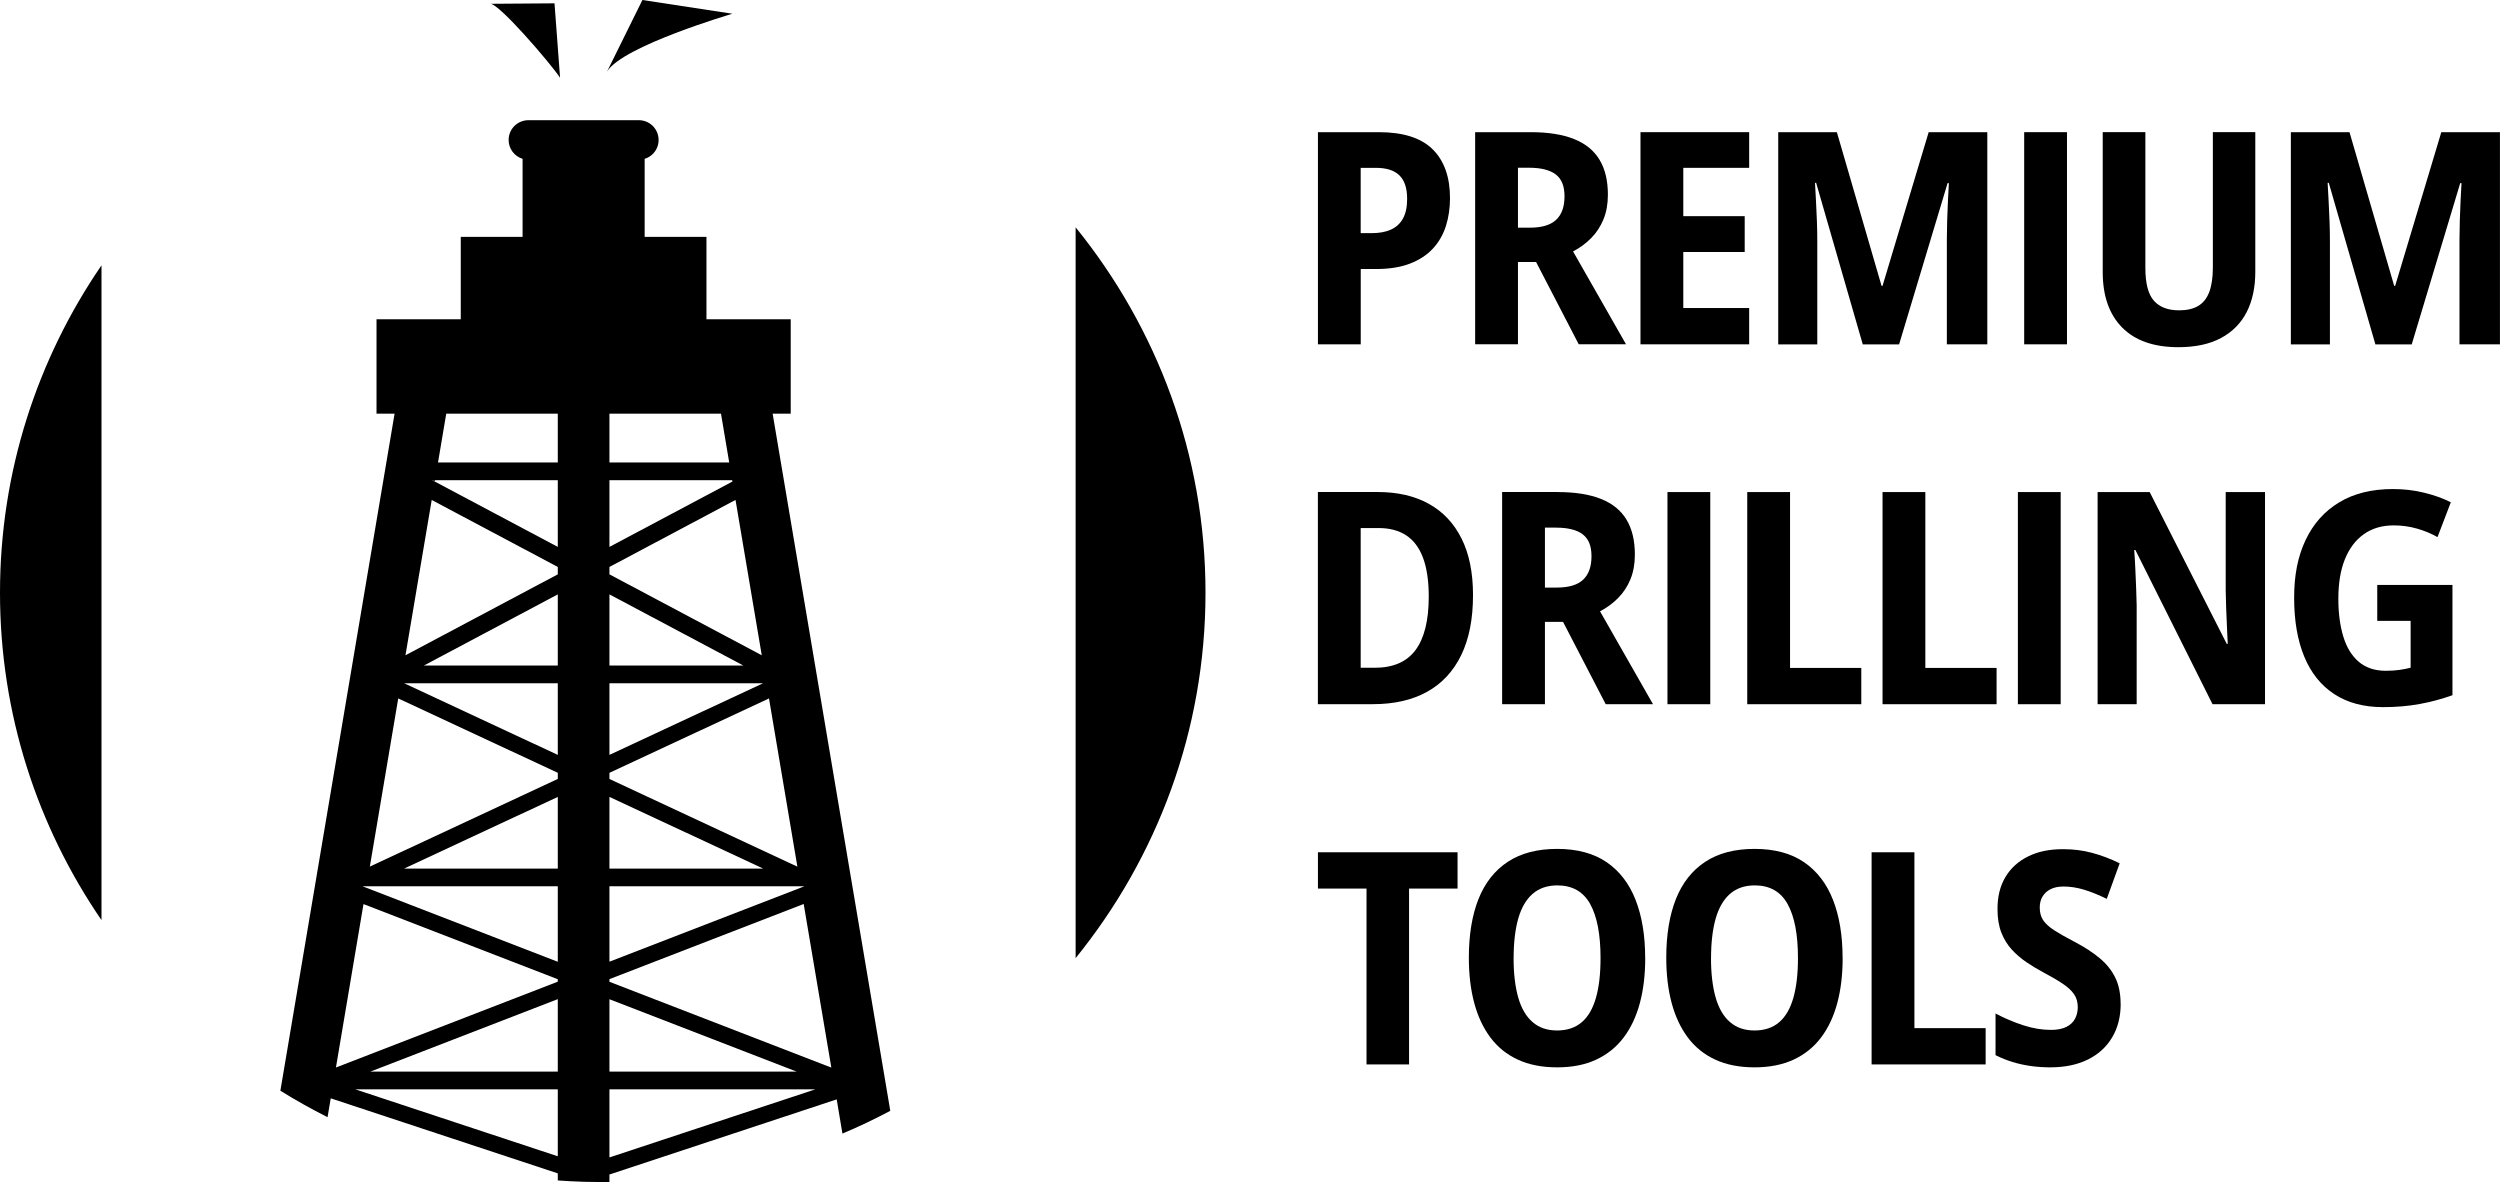 <svg xmlns="http://www.w3.org/2000/svg" id="b" viewBox="0 0 480.07 226.99"><g id="c"><polygon points="83.54 92.21 83.49 92.47 83 92.21 83.54 92.21"></polygon><path d="M94.02.73l12.46-.09,1.07,14.3c-1.6-2.5-12.09-14.77-13.53-14.21Z"></path><path d="M116.59,13.7l6.77-13.7,17.28,2.64s-21.02,6.17-24.04,11.06Z"></path><path d="M19.49,50.95v125.74C7.18,158.71,0,137.09,0,113.82s7.18-44.89,19.49-62.87Z"></path><path d="M231.49,113.82c0,26.51-9.32,50.88-24.94,70.17V43.65c15.62,19.29,24.94,43.66,24.94,70.17Z"></path><path d="M148.37,79.44h3.47v-18.13h-16.18v-15.83h-11.87v-14.98c.6-.18,1.14-.51,1.57-.94.69-.69,1.11-1.63,1.11-2.68,0-2.1-1.7-3.8-3.8-3.8h-21.2c-1.05,0-2,.43-2.69,1.11-.69.69-1.11,1.64-1.11,2.69,0,1.7,1.13,3.14,2.68,3.62v14.98h-11.87v15.83h-16.18v18.13h3.47l-21.93,130.01c2.93,1.82,5.96,3.52,9.06,5.08l.61-3.62,43.6,14.41v1.36c1.61.12,3.23.2,4.85.25.27.01.55.02.82.02.99.03,1.98.04,2.97.04.43,0,.85,0,1.28-.02v-1.43l43.64-14.43,1.1,6.57c3.14-1.32,6.2-2.78,9.19-4.37l-22.59-133.87ZM107.11,222.04l-38.89-12.86h38.89v12.86ZM107.11,205.78h-35.99l35.99-13.92v13.92ZM107.11,188.51l-42.6,16.48,5.29-31.38,37.31,14.43v.47ZM107.11,184.69l-36.78-14.22-.72-.28h37.5v14.5ZM107.11,166.79h-29.51l29.51-13.76v13.76ZM107.11,149.58l-36.09,16.83,5.45-32.29,30.64,14.28v1.18ZM107.11,144.96l-29.51-13.76h29.51v13.76ZM107.11,127.8h-25.71l25.71-13.66v13.66ZM107.11,110.29l-29.25,15.54,5.04-29.82,24.21,12.86v1.42ZM107.11,105.02l-23.62-12.55-.49-.26h24.11v12.81ZM107.11,88.81h-23l1.58-9.37h21.42v9.37ZM117.03,79.44h21.42l1.58,9.37h-23v-9.37ZM117.03,92.21h23.57l.05.26-23.62,12.55v-12.81ZM117.03,108.87l24.21-12.87,5.04,29.83-29.25-15.54v-1.42ZM117.03,114.14l25.71,13.66h-25.71v-13.66ZM117.03,131.2h29.51l-29.51,13.76v-13.76ZM117.03,148.4l30.64-14.28,5.45,32.3-36.09-16.83v-1.19ZM117.03,153.03l29.52,13.76h-29.52v-13.76ZM117.03,170.19h37.44l-.67.26-36.77,14.22v-14.48ZM117.03,188.02l37.3-14.43,5.31,31.42-42.61-16.48v-.51ZM117.03,191.88l35.95,13.9h-35.95v-13.9ZM117.03,222.26v-13.08h39.55l-39.55,13.08Z"></path><path d="M264.75,25.38c4.7,0,8.15,1.1,10.37,3.3,2.21,2.2,3.32,5.32,3.32,9.35,0,1.91-.26,3.7-.78,5.35s-1.35,3.1-2.48,4.33c-1.13,1.23-2.6,2.2-4.4,2.9-1.8.7-3.98,1.05-6.55,1.05h-2.93v14.46h-8.22V25.38h11.68ZM264.22,32.23h-2.93v12.54h2.12c1.43,0,2.65-.22,3.66-.67,1.01-.45,1.79-1.15,2.33-2.12.54-.97.81-2.23.81-3.79,0-2.04-.49-3.55-1.48-4.51-.99-.97-2.49-1.45-4.51-1.45Z"></path><path d="M293.94,25.38c3.34,0,6.12.44,8.32,1.32,2.2.88,3.84,2.21,4.9,3.99,1.07,1.77,1.6,4.01,1.6,6.7,0,1.77-.28,3.34-.84,4.71s-1.34,2.57-2.34,3.59c-1,1.02-2.17,1.89-3.51,2.59l10.17,17.83h-9.08l-8.19-15.8h-3.48v15.8h-8.22V25.38h10.67ZM293.61,32.21h-2.12v11.51h2.28c2.3,0,3.99-.5,5.06-1.52,1.07-1.01,1.6-2.51,1.6-4.5s-.56-3.33-1.67-4.19-2.83-1.3-5.16-1.3Z"></path><path d="M335.89,66.12h-20.87V25.38h20.87v6.85h-12.65v9.28h11.79v6.88h-11.79v10.76h12.65v6.97Z"></path><path d="M357.7,66.12l-8.95-31.01h-.22c.06,1,.12,2.16.19,3.47s.13,2.63.18,3.96c.05,1.33.07,2.53.07,3.61v19.98h-7.5V25.38h11.26l8.58,29.51h.19l8.86-29.51h11.26v40.74h-7.77v-20.17c0-1.06.02-2.24.06-3.54s.09-2.59.15-3.87c.06-1.28.13-2.4.18-3.37h-.25l-9.31,30.96h-6.99Z"></path><path d="M388.7,66.12V25.38h8.22v40.74h-8.22Z"></path><path d="M433.08,25.38v26.83c0,2.97-.55,5.54-1.64,7.69-1.1,2.16-2.74,3.82-4.93,5s-4.92,1.77-8.19,1.77c-4.72,0-8.32-1.26-10.81-3.78-2.49-2.52-3.73-6.07-3.73-10.66v-26.86h8.19v26.08c0,2.97.55,5.07,1.64,6.3s2.71,1.84,4.85,1.84c1.49,0,2.7-.28,3.65-.84.95-.56,1.65-1.44,2.12-2.65.46-1.21.7-2.78.7-4.71v-26.02h8.16Z"></path><path d="M456.14,66.12l-8.95-31.01h-.22c.06,1,.12,2.16.19,3.47s.13,2.63.18,3.96c.05,1.33.07,2.53.07,3.61v19.98h-7.5V25.38h11.26l8.58,29.51h.19l8.86-29.51h11.26v40.74h-7.77v-20.17c0-1.06.02-2.24.06-3.54s.09-2.59.15-3.87c.06-1.28.13-2.4.18-3.37h-.25l-9.31,30.96h-6.99Z"></path><path d="M282.86,114.27c0,4.57-.75,8.41-2.26,11.52s-3.69,5.46-6.55,7.05-6.33,2.38-10.42,2.38h-10.56v-40.74h11.48c3.81,0,7.08.75,9.81,2.26s4.83,3.73,6.3,6.68c1.47,2.94,2.2,6.56,2.2,10.85ZM274.36,114.58c0-3.03-.37-5.52-1.1-7.47s-1.82-3.39-3.25-4.32c-1.43-.93-3.2-1.39-5.29-1.39h-3.43v26.83h2.7c3.53,0,6.14-1.13,7.83-3.4,1.69-2.27,2.54-5.69,2.54-10.25Z"></path><path d="M299.12,94.49c3.34,0,6.12.44,8.32,1.32,2.2.88,3.84,2.21,4.9,3.99,1.07,1.77,1.6,4.01,1.6,6.7,0,1.77-.28,3.34-.84,4.71s-1.34,2.57-2.34,3.59c-1,1.02-2.17,1.89-3.51,2.59l10.17,17.83h-9.08l-8.19-15.8h-3.48v15.8h-8.22v-40.74h10.67ZM298.79,101.32h-2.12v11.51h2.28c2.3,0,3.99-.5,5.06-1.52,1.07-1.01,1.6-2.51,1.6-4.5s-.56-3.33-1.67-4.19-2.83-1.3-5.16-1.3Z"></path><path d="M320.2,135.23v-40.74h8.22v40.74h-8.22Z"></path><path d="M335.52,135.23v-40.74h8.22v33.77h13.68v6.97h-21.9Z"></path><path d="M361.5,135.23v-40.74h8.22v33.77h13.68v6.97h-21.9Z"></path><path d="M387.49,135.23v-40.74h8.22v40.74h-8.22Z"></path><path d="M434.96,135.23h-10.09l-14.82-29.62h-.22c.09,1.3.17,2.56.22,3.79.06,1.23.11,2.41.15,3.54.05,1.13.08,2.22.1,3.26v19.03h-7.5v-40.74h10l14.8,29.15h.19c-.06-1.28-.11-2.51-.17-3.68s-.1-2.3-.14-3.4c-.04-1.1-.06-2.15-.08-3.18v-18.89h7.55v40.74Z"></path><path d="M456.51,112.32h14.43v21.18c-2.02.72-4.12,1.29-6.3,1.69s-4.51.6-7.02.6c-3.7,0-6.82-.83-9.36-2.49-2.55-1.66-4.47-4.06-5.77-7.19-1.3-3.13-1.95-6.9-1.95-11.33s.73-7.97,2.2-11.08c1.47-3.11,3.61-5.52,6.44-7.23,2.82-1.71,6.28-2.56,10.36-2.56,2.06,0,4.04.23,5.95.7,1.9.46,3.62,1.08,5.14,1.84l-2.56,6.69c-1.21-.69-2.53-1.23-3.96-1.64-1.43-.41-2.92-.61-4.46-.61-2.23,0-4.14.56-5.73,1.69s-2.8,2.74-3.64,4.83-1.25,4.62-1.25,7.58c0,2.75.32,5.16.95,7.24.63,2.08,1.62,3.7,2.97,4.85,1.35,1.15,3.08,1.73,5.2,1.73.98,0,1.86-.06,2.62-.17.76-.11,1.48-.25,2.14-.42v-9h-6.41v-6.88Z"></path><path d="M270.57,204.4h-8.16v-33.77h-9.33v-6.97h26.81v6.97h-9.31v33.77Z"></path><path d="M315.93,183.97c0,3.18-.34,6.06-1.03,8.64-.69,2.58-1.73,4.79-3.12,6.63s-3.15,3.25-5.27,4.24-4.62,1.48-7.5,1.48-5.41-.49-7.54-1.48c-2.13-.98-3.88-2.4-5.27-4.25-1.38-1.85-2.42-4.06-3.11-6.65-.69-2.58-1.03-5.47-1.03-8.67,0-4.4.62-8.16,1.85-11.27,1.24-3.11,3.11-5.49,5.63-7.15s5.68-2.48,9.49-2.48,7.01.85,9.5,2.56c2.49,1.71,4.34,4.13,5.56,7.26,1.22,3.13,1.83,6.84,1.83,11.13ZM290.65,183.97c0,2.97.3,5.49.89,7.57.59,2.07,1.51,3.65,2.75,4.72,1.23,1.08,2.81,1.62,4.72,1.62s3.51-.53,4.74-1.59c1.23-1.06,2.13-2.62,2.72-4.69s.88-4.61.88-7.62c0-4.53-.66-7.99-1.99-10.38-1.33-2.39-3.43-3.58-6.31-3.58-1.91,0-3.49.54-4.74,1.62-1.24,1.08-2.16,2.66-2.76,4.74-.59,2.08-.89,4.62-.89,7.61Z"></path><path d="M353.84,183.97c0,3.18-.34,6.06-1.03,8.64-.69,2.58-1.73,4.79-3.12,6.63s-3.15,3.25-5.27,4.24c-2.12.98-4.62,1.48-7.5,1.48s-5.41-.49-7.54-1.48c-2.13-.98-3.88-2.4-5.27-4.25-1.38-1.85-2.42-4.06-3.11-6.65-.69-2.58-1.03-5.47-1.03-8.67,0-4.4.62-8.16,1.85-11.27,1.24-3.11,3.11-5.49,5.63-7.15s5.68-2.48,9.49-2.48,7.01.85,9.5,2.56c2.49,1.71,4.34,4.13,5.56,7.26,1.22,3.13,1.83,6.84,1.83,11.13ZM328.56,183.97c0,2.97.3,5.49.89,7.57.59,2.07,1.51,3.65,2.75,4.72,1.23,1.08,2.81,1.62,4.72,1.62s3.51-.53,4.74-1.59c1.23-1.06,2.13-2.62,2.72-4.69s.88-4.61.88-7.62c0-4.53-.66-7.99-1.99-10.38-1.33-2.39-3.43-3.58-6.31-3.58-1.91,0-3.49.54-4.74,1.62-1.24,1.08-2.16,2.66-2.76,4.74-.59,2.08-.89,4.62-.89,7.61Z"></path><path d="M359.4,204.4v-40.74h8.22v33.77h13.68v6.97h-21.9Z"></path><path d="M407.23,192.78c0,2.44-.54,4.57-1.62,6.4-1.08,1.83-2.62,3.25-4.64,4.26-2.02,1.01-4.43,1.52-7.26,1.52-1.26,0-2.5-.08-3.71-.25-1.21-.17-2.37-.42-3.5-.77-1.13-.34-2.23-.78-3.3-1.32v-8c1.71.91,3.48,1.66,5.32,2.26s3.61.89,5.32.89c1.21,0,2.19-.19,2.95-.57.76-.38,1.32-.9,1.67-1.56.35-.66.53-1.41.53-2.24,0-.97-.24-1.8-.72-2.49-.48-.7-1.22-1.38-2.22-2.04-.99-.66-2.24-1.39-3.75-2.19-1.08-.58-2.13-1.21-3.16-1.91-1.03-.7-1.97-1.5-2.81-2.41s-1.51-2-2.01-3.26c-.49-1.26-.74-2.76-.74-4.49-.02-2.38.48-4.43,1.5-6.16,1.02-1.73,2.49-3.06,4.39-4s4.17-1.4,6.79-1.38c1.89,0,3.72.23,5.47.7s3.52,1.13,5.31,2.01l-2.48,6.83c-1.6-.78-3.06-1.37-4.39-1.77-1.33-.4-2.63-.6-3.91-.6-.99,0-1.82.17-2.49.51-.68.34-1.19.82-1.55,1.42s-.53,1.31-.53,2.1c0,.97.22,1.78.66,2.44.44.66,1.15,1.31,2.13,1.94s2.29,1.37,3.93,2.23c1.88.98,3.47,2.02,4.78,3.11,1.31,1.09,2.31,2.33,3,3.74.69,1.4,1.03,3.09,1.03,5.06Z"></path></g></svg>